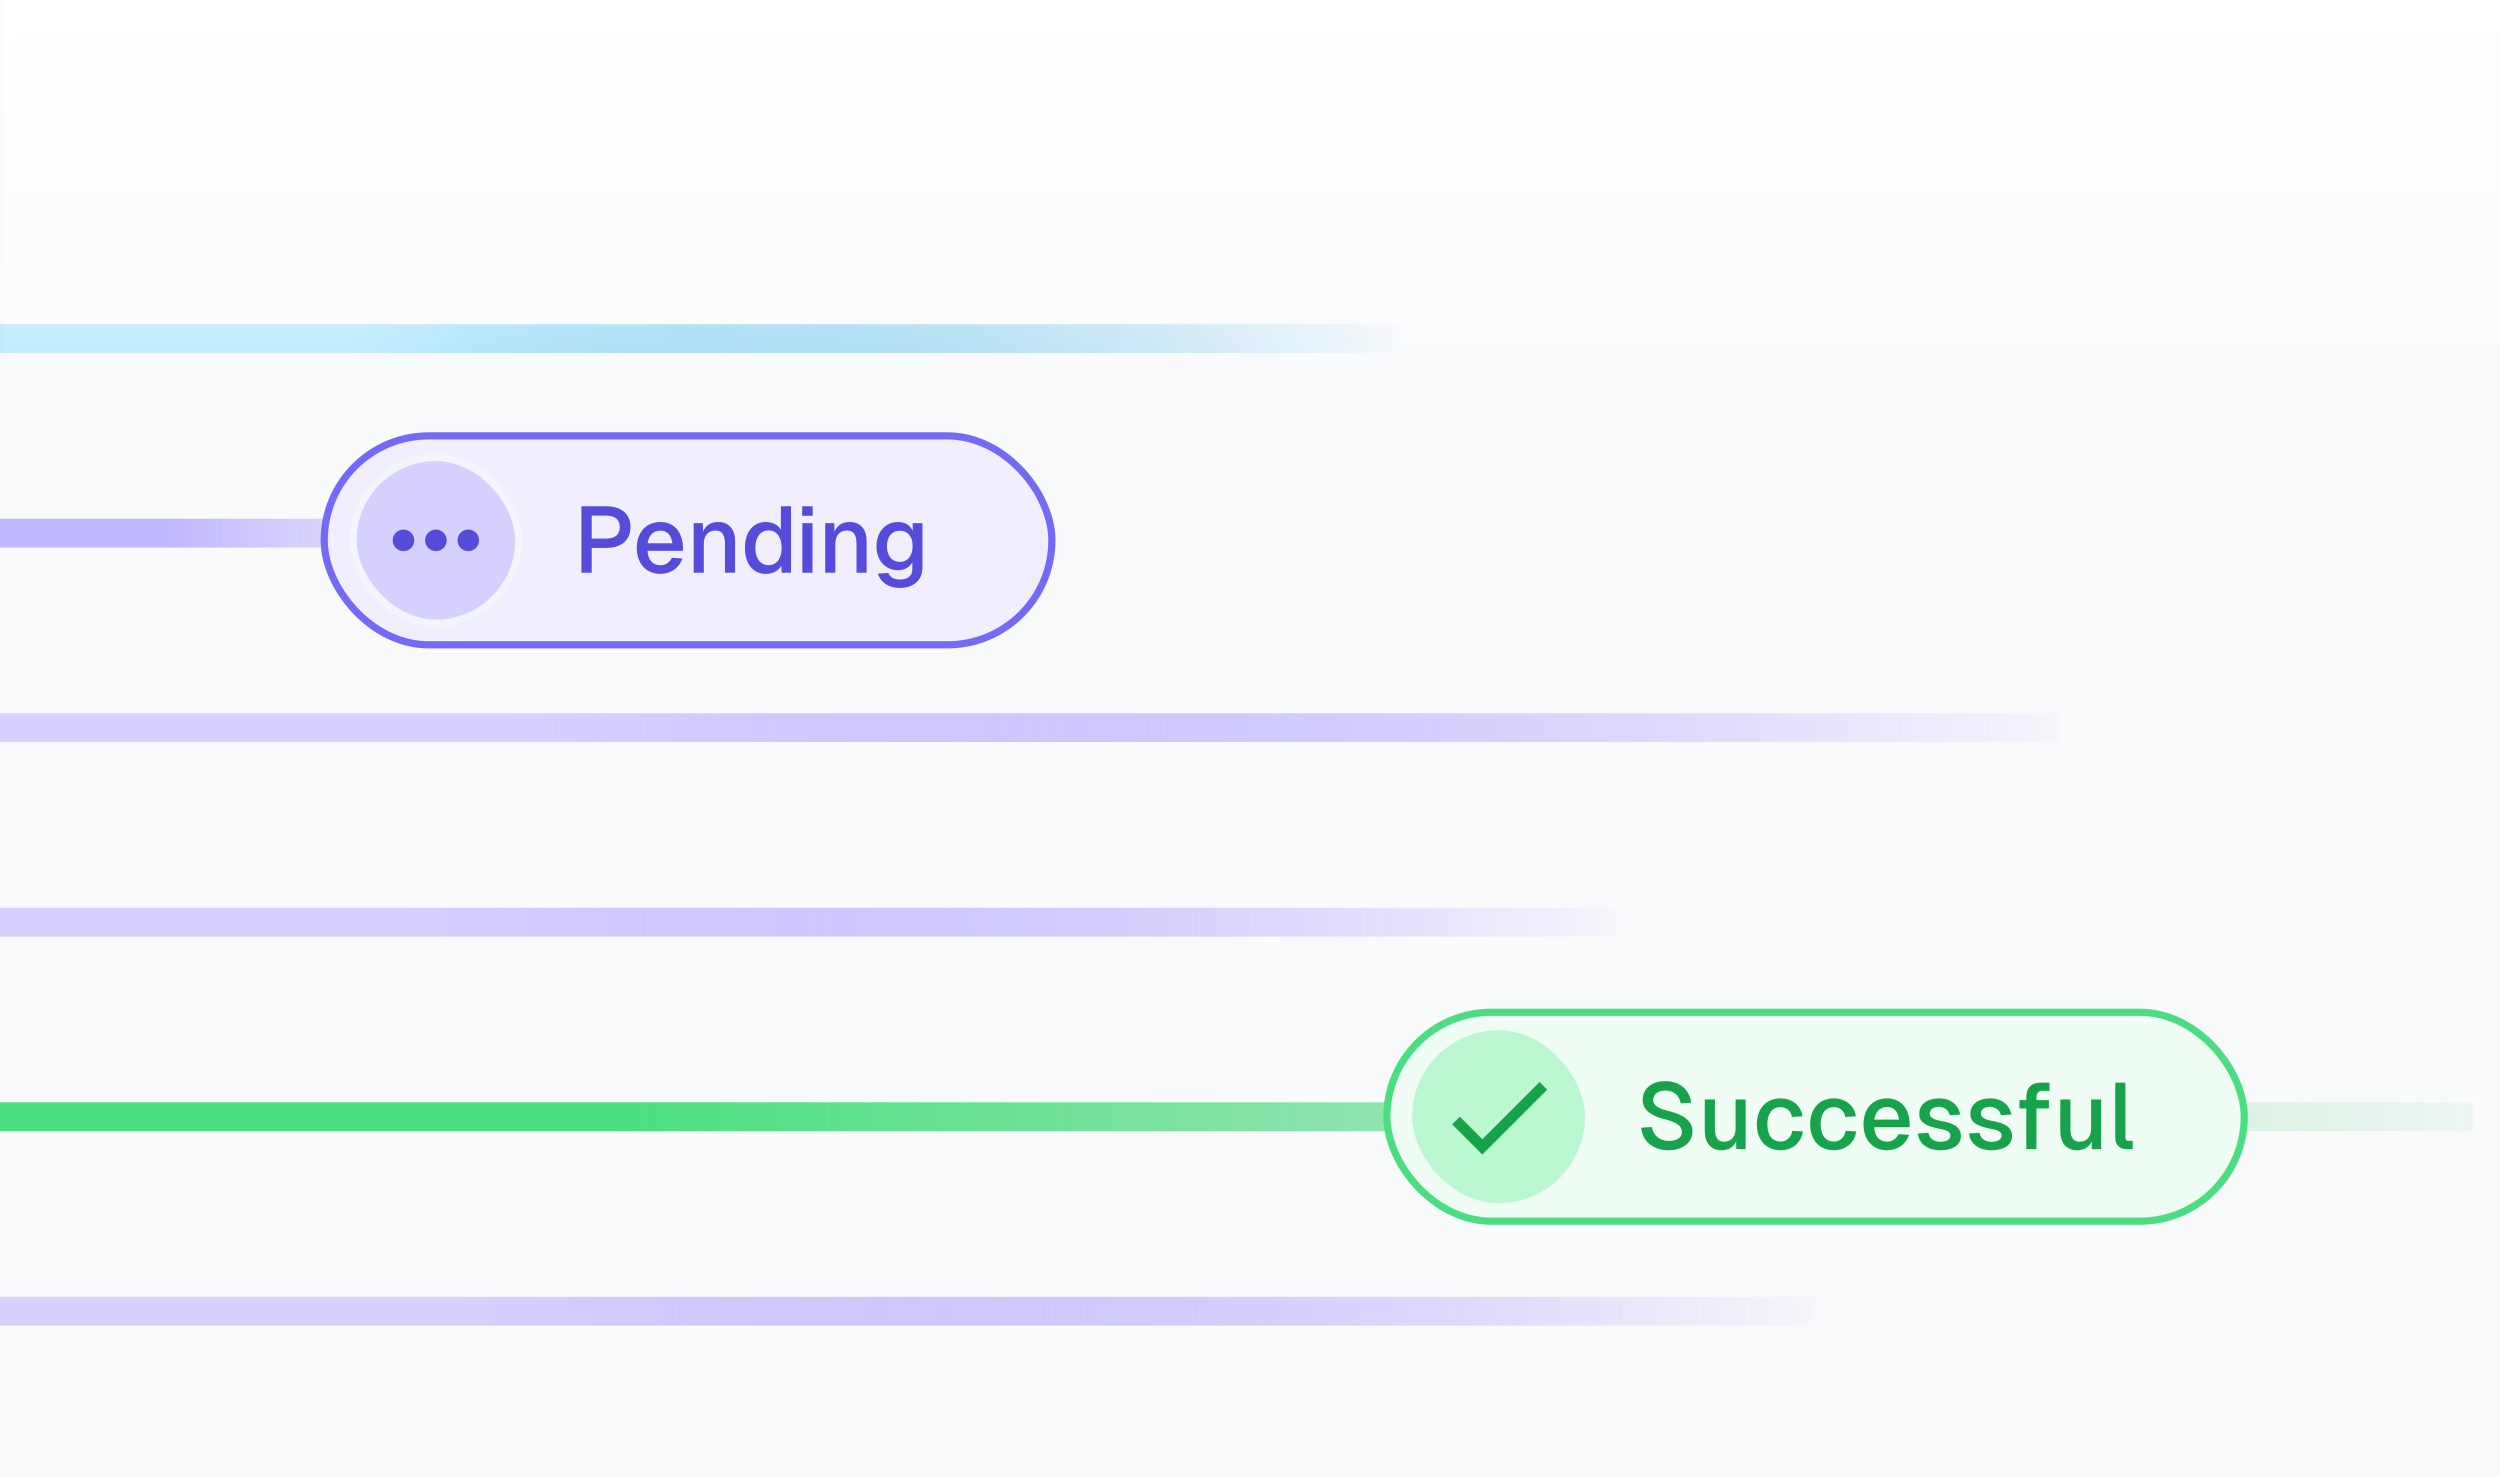 <svg width="347" height="205" viewBox="0 0 347 205" fill="none" xmlns="http://www.w3.org/2000/svg">
<rect width="347" height="205" fill="#F9FAFC"/>
<path d="M0 47H195.297" stroke="url(#paint0_linear_672_1813)" stroke-width="4"/>
<path d="M0 74H147.739" stroke="url(#paint1_linear_672_1813)" stroke-width="4"/>
<path d="M0 101H286.039" stroke="url(#paint2_linear_672_1813)" stroke-width="4"/>
<path d="M0 128H224.387" stroke="url(#paint3_linear_672_1813)" stroke-width="4"/>
<path d="M0 155H343.238" stroke="url(#paint4_linear_672_1813)" stroke-width="4"/>
<path d="M0 182H251.852" stroke="url(#paint5_linear_672_1813)" stroke-width="4"/>
<rect x="192.5" y="140.5" width="119" height="29" rx="14.5" fill="#F0FDF4"/>
<rect x="192.5" y="140.5" width="119" height="29" rx="14.5" stroke="#4ADE80"/>
<path d="M229.277 156.432C229.498 157.589 230.304 158.356 231.656 158.356C232.735 158.356 233.45 157.94 233.45 157.108C233.437 156.263 232.709 155.756 231.006 155.327C229.342 154.924 228.003 154.157 228.003 152.662C228.003 151.063 229.303 150.062 231.175 150.062C233.19 150.062 234.542 151.31 234.737 153.065L233.281 153.143C233.125 152.064 232.319 151.362 231.149 151.362C230.174 151.362 229.459 151.869 229.472 152.675C229.485 153.689 230.707 153.975 231.786 154.261C233.58 154.716 234.919 155.574 234.919 157.004C234.919 158.733 233.346 159.656 231.578 159.656C229.472 159.656 227.964 158.421 227.808 156.523L229.277 156.432ZM242.292 159.5H240.992L240.979 158.395C240.615 159.279 239.822 159.656 238.938 159.656C237.417 159.656 236.624 158.551 236.624 157.043V152.61H238.028V156.614C238.028 157.823 238.379 158.473 239.302 158.473C240.277 158.473 240.901 157.823 240.901 156.614V152.61H242.292V159.5ZM248.726 155.028C248.596 154.17 247.92 153.663 247.14 153.663C245.97 153.663 245.307 154.56 245.307 156.055C245.307 157.55 245.97 158.447 247.14 158.447C247.959 158.447 248.622 157.914 248.765 156.965L250.234 157.043C250.026 158.655 248.726 159.656 247.14 159.656C245.151 159.656 243.851 158.252 243.851 156.055C243.851 153.858 245.151 152.454 247.14 152.454C248.674 152.454 250 153.403 250.182 154.95L248.726 155.028ZM256.128 155.028C255.998 154.17 255.322 153.663 254.542 153.663C253.372 153.663 252.709 154.56 252.709 156.055C252.709 157.55 253.372 158.447 254.542 158.447C255.361 158.447 256.024 157.914 256.167 156.965L257.636 157.043C257.428 158.655 256.128 159.656 254.542 159.656C252.553 159.656 251.253 158.252 251.253 156.055C251.253 153.858 252.553 152.454 254.542 152.454C256.076 152.454 257.402 153.403 257.584 154.95L256.128 155.028ZM258.654 156.055C258.654 153.858 259.954 152.454 261.943 152.454C263.581 152.454 264.985 153.546 265.063 156.003V156.458H260.136C260.214 157.719 260.864 158.46 261.943 158.46C262.619 158.46 263.23 158.07 263.516 157.42L264.972 157.524C264.556 158.837 263.347 159.656 261.943 159.656C259.954 159.656 258.654 158.252 258.654 156.055ZM260.149 155.405H263.594C263.425 154.105 262.71 153.65 261.943 153.65C260.942 153.65 260.305 154.3 260.149 155.405ZM270.627 154.781C270.484 154.053 269.795 153.624 269.093 153.624C268.391 153.624 267.832 153.975 267.845 154.573C267.858 155.197 268.651 155.444 269.353 155.574C271.069 155.886 272.174 156.354 272.174 157.706C272.174 159.058 270.809 159.656 269.353 159.656C267.585 159.656 266.324 158.772 266.22 157.329L267.663 157.238C267.793 158.005 268.391 158.486 269.34 158.486C269.938 158.486 270.718 158.278 270.718 157.641C270.718 156.9 269.847 156.822 269.106 156.653C267.65 156.341 266.389 155.951 266.389 154.625C266.389 153.273 267.481 152.454 269.197 152.454C270.692 152.454 271.836 153.325 272.07 154.703L270.627 154.781ZM277.724 154.781C277.581 154.053 276.892 153.624 276.19 153.624C275.488 153.624 274.929 153.975 274.942 154.573C274.955 155.197 275.748 155.444 276.45 155.574C278.166 155.886 279.271 156.354 279.271 157.706C279.271 159.058 277.906 159.656 276.45 159.656C274.682 159.656 273.421 158.772 273.317 157.329L274.76 157.238C274.89 158.005 275.488 158.486 276.437 158.486C277.035 158.486 277.815 158.278 277.815 157.641C277.815 156.9 276.944 156.822 276.203 156.653C274.747 156.341 273.486 155.951 273.486 154.625C273.486 153.273 274.578 152.454 276.294 152.454C277.789 152.454 278.933 153.325 279.167 154.703L277.724 154.781ZM281.252 152.311C281.252 151.037 281.889 150.27 283.306 150.27H284.476V151.414H283.397C282.968 151.414 282.656 151.752 282.656 152.311V152.701H284.385V153.858H282.656V159.5H281.252V153.858H280.303V152.701H281.252V152.311ZM291.639 159.5H290.339L290.326 158.395C289.962 159.279 289.169 159.656 288.285 159.656C286.764 159.656 285.971 158.551 285.971 157.043V152.61H287.375V156.614C287.375 157.823 287.726 158.473 288.649 158.473C289.624 158.473 290.248 157.823 290.248 156.614V152.61H291.639V159.5ZM293.601 150.27H295.005V157.901C295.005 158.2 295.148 158.356 295.46 158.356H296.019V159.5H295.148C294.225 159.5 293.601 158.902 293.601 157.953V150.27Z" fill="#16A34A"/>
<rect x="196" y="143" width="24" height="24" rx="12" fill="#BBF7D0"/>
<path d="M205.75 158.127L202.622 155L201.557 156.057L205.75 160.25L214.75 151.25L213.692 150.192L205.75 158.127Z" fill="#16A34A"/>
<rect x="45" y="60.5" width="101" height="29" rx="14.5" fill="#F1EFFF"/>
<rect x="45" y="60.5" width="101" height="29" rx="14.5" stroke="#736AF7"/>
<path d="M84.143 70.27C86.262 70.27 87.51 71.349 87.51 73.143C87.51 74.963 86.262 76.055 84.143 76.055H82.128V79.5H80.698V70.27H84.143ZM82.128 74.755H84.104C85.378 74.755 86.028 74.209 86.028 73.143C86.028 72.103 85.378 71.57 84.104 71.57H82.128V74.755ZM88.391 76.055C88.391 73.858 89.691 72.454 91.68 72.454C93.318 72.454 94.722 73.546 94.8 76.003V76.458H89.873C89.951 77.719 90.601 78.46 91.68 78.46C92.356 78.46 92.967 78.07 93.253 77.42L94.709 77.524C94.293 78.837 93.084 79.656 91.68 79.656C89.691 79.656 88.391 78.252 88.391 76.055ZM89.886 75.405H93.331C93.162 74.105 92.447 73.65 91.68 73.65C90.679 73.65 90.042 74.3 89.886 75.405ZM96.285 72.61H97.546L97.585 73.793C97.949 72.857 98.742 72.454 99.678 72.454C101.238 72.454 102.031 73.559 102.031 75.067V79.5H100.627V75.496C100.627 74.287 100.263 73.637 99.314 73.637C98.313 73.637 97.689 74.287 97.689 75.496V79.5H96.285V72.61ZM109.793 70.27V79.5H108.493L108.454 78.525C108.064 79.227 107.258 79.656 106.309 79.656C104.515 79.656 103.397 78.265 103.397 76.055C103.397 73.845 104.515 72.454 106.309 72.454C107.219 72.454 107.999 72.857 108.389 73.52V70.27H109.793ZM104.84 76.055C104.84 77.524 105.568 78.447 106.673 78.447C107.791 78.447 108.493 77.524 108.493 76.055C108.493 74.56 107.791 73.624 106.673 73.624C105.555 73.624 104.84 74.56 104.84 76.055ZM111.367 72.61H112.771V79.5H111.367V72.61ZM111.341 71.596V70.27H112.797V71.596H111.341ZM114.54 72.61H115.801L115.84 73.793C116.204 72.857 116.997 72.454 117.933 72.454C119.493 72.454 120.286 73.559 120.286 75.067V79.5H118.882V75.496C118.882 74.287 118.518 73.637 117.569 73.637C116.568 73.637 115.944 74.287 115.944 75.496V79.5H114.54V72.61ZM124.682 79.149C122.901 79.149 121.653 77.797 121.653 75.834C121.653 73.832 122.888 72.454 124.669 72.454C125.592 72.454 126.359 72.909 126.684 73.676V72.61H128.036V78.772C128.036 80.592 126.736 81.606 124.851 81.606C123.343 81.606 122.199 80.826 121.848 79.617L123.291 79.526C123.538 80.098 124.084 80.436 124.864 80.436C125.982 80.436 126.632 79.955 126.632 79.019V78.018C126.307 78.707 125.54 79.149 124.682 79.149ZM123.109 75.821C123.109 77.16 123.798 77.992 124.903 77.992C125.969 77.992 126.658 77.16 126.671 75.821C126.697 74.495 126.008 73.663 124.903 73.663C123.798 73.663 123.109 74.495 123.109 75.821Z" fill="#554CDC"/>
<rect x="49" y="63.5" width="23" height="23" rx="11.5" fill="#D6D0FF"/>
<rect x="49" y="63.5" width="23" height="23" rx="11.5" stroke="#F2F5F9"/>
<path d="M56 73.5C55.175 73.5 54.5 74.175 54.5 75C54.5 75.825 55.175 76.5 56 76.5C56.825 76.5 57.5 75.825 57.5 75C57.5 74.175 56.825 73.5 56 73.5ZM65 73.5C64.175 73.5 63.5 74.175 63.5 75C63.5 75.825 64.175 76.5 65 76.5C65.825 76.5 66.5 75.825 66.5 75C66.5 74.175 65.825 73.5 65 73.5ZM60.5 73.5C59.675 73.5 59 74.175 59 75C59 75.825 59.675 76.5 60.5 76.5C61.325 76.5 62 75.825 62 75C62 74.175 61.325 73.5 60.5 73.5Z" fill="#554CDC"/>
<rect width="347" height="53" transform="translate(347.5 53) rotate(-180)" fill="url(#paint6_linear_672_1813)"/>
<defs>
<linearGradient id="paint0_linear_672_1813" x1="48.697" y1="48" x2="195.298" y2="48" gradientUnits="userSpaceOnUse">
<stop stop-color="#BDEBFF"/>
<stop offset="1" stop-color="#0097DB" stop-opacity="0"/>
</linearGradient>
<linearGradient id="paint1_linear_672_1813" x1="22.489" y1="74" x2="97.99" y2="74" gradientUnits="userSpaceOnUse">
<stop stop-color="#BFB7FF"/>
<stop offset="1" stop-color="#E6E2FF" stop-opacity="0"/>
</linearGradient>
<linearGradient id="paint2_linear_672_1813" x1="71.716" y1="102" x2="290.201" y2="102" gradientUnits="userSpaceOnUse">
<stop stop-color="#D7D1FF"/>
<stop offset="1" stop-color="#7B69FE" stop-opacity="0"/>
</linearGradient>
<linearGradient id="paint3_linear_672_1813" x1="56.258" y1="129" x2="227.651" y2="129" gradientUnits="userSpaceOnUse">
<stop stop-color="#D7D1FF"/>
<stop offset="1" stop-color="#7B69FE" stop-opacity="0"/>
</linearGradient>
<linearGradient id="paint4_linear_672_1813" x1="86.057" y1="156" x2="348.232" y2="156" gradientUnits="userSpaceOnUse">
<stop stop-color="#07D64F" stop-opacity="0.72"/>
<stop offset="1" stop-color="#05B843" stop-opacity="0.03"/>
</linearGradient>
<linearGradient id="paint5_linear_672_1813" x1="63.144" y1="183" x2="255.516" y2="183" gradientUnits="userSpaceOnUse">
<stop stop-color="#D7D1FF"/>
<stop offset="1" stop-color="#7B69FE" stop-opacity="0"/>
</linearGradient>
<linearGradient id="paint6_linear_672_1813" x1="173.5" y1="0" x2="173.5" y2="53" gradientUnits="userSpaceOnUse">
<stop stop-color="white" stop-opacity="0"/>
<stop offset="1" stop-color="white"/>
</linearGradient>
</defs>
</svg>
